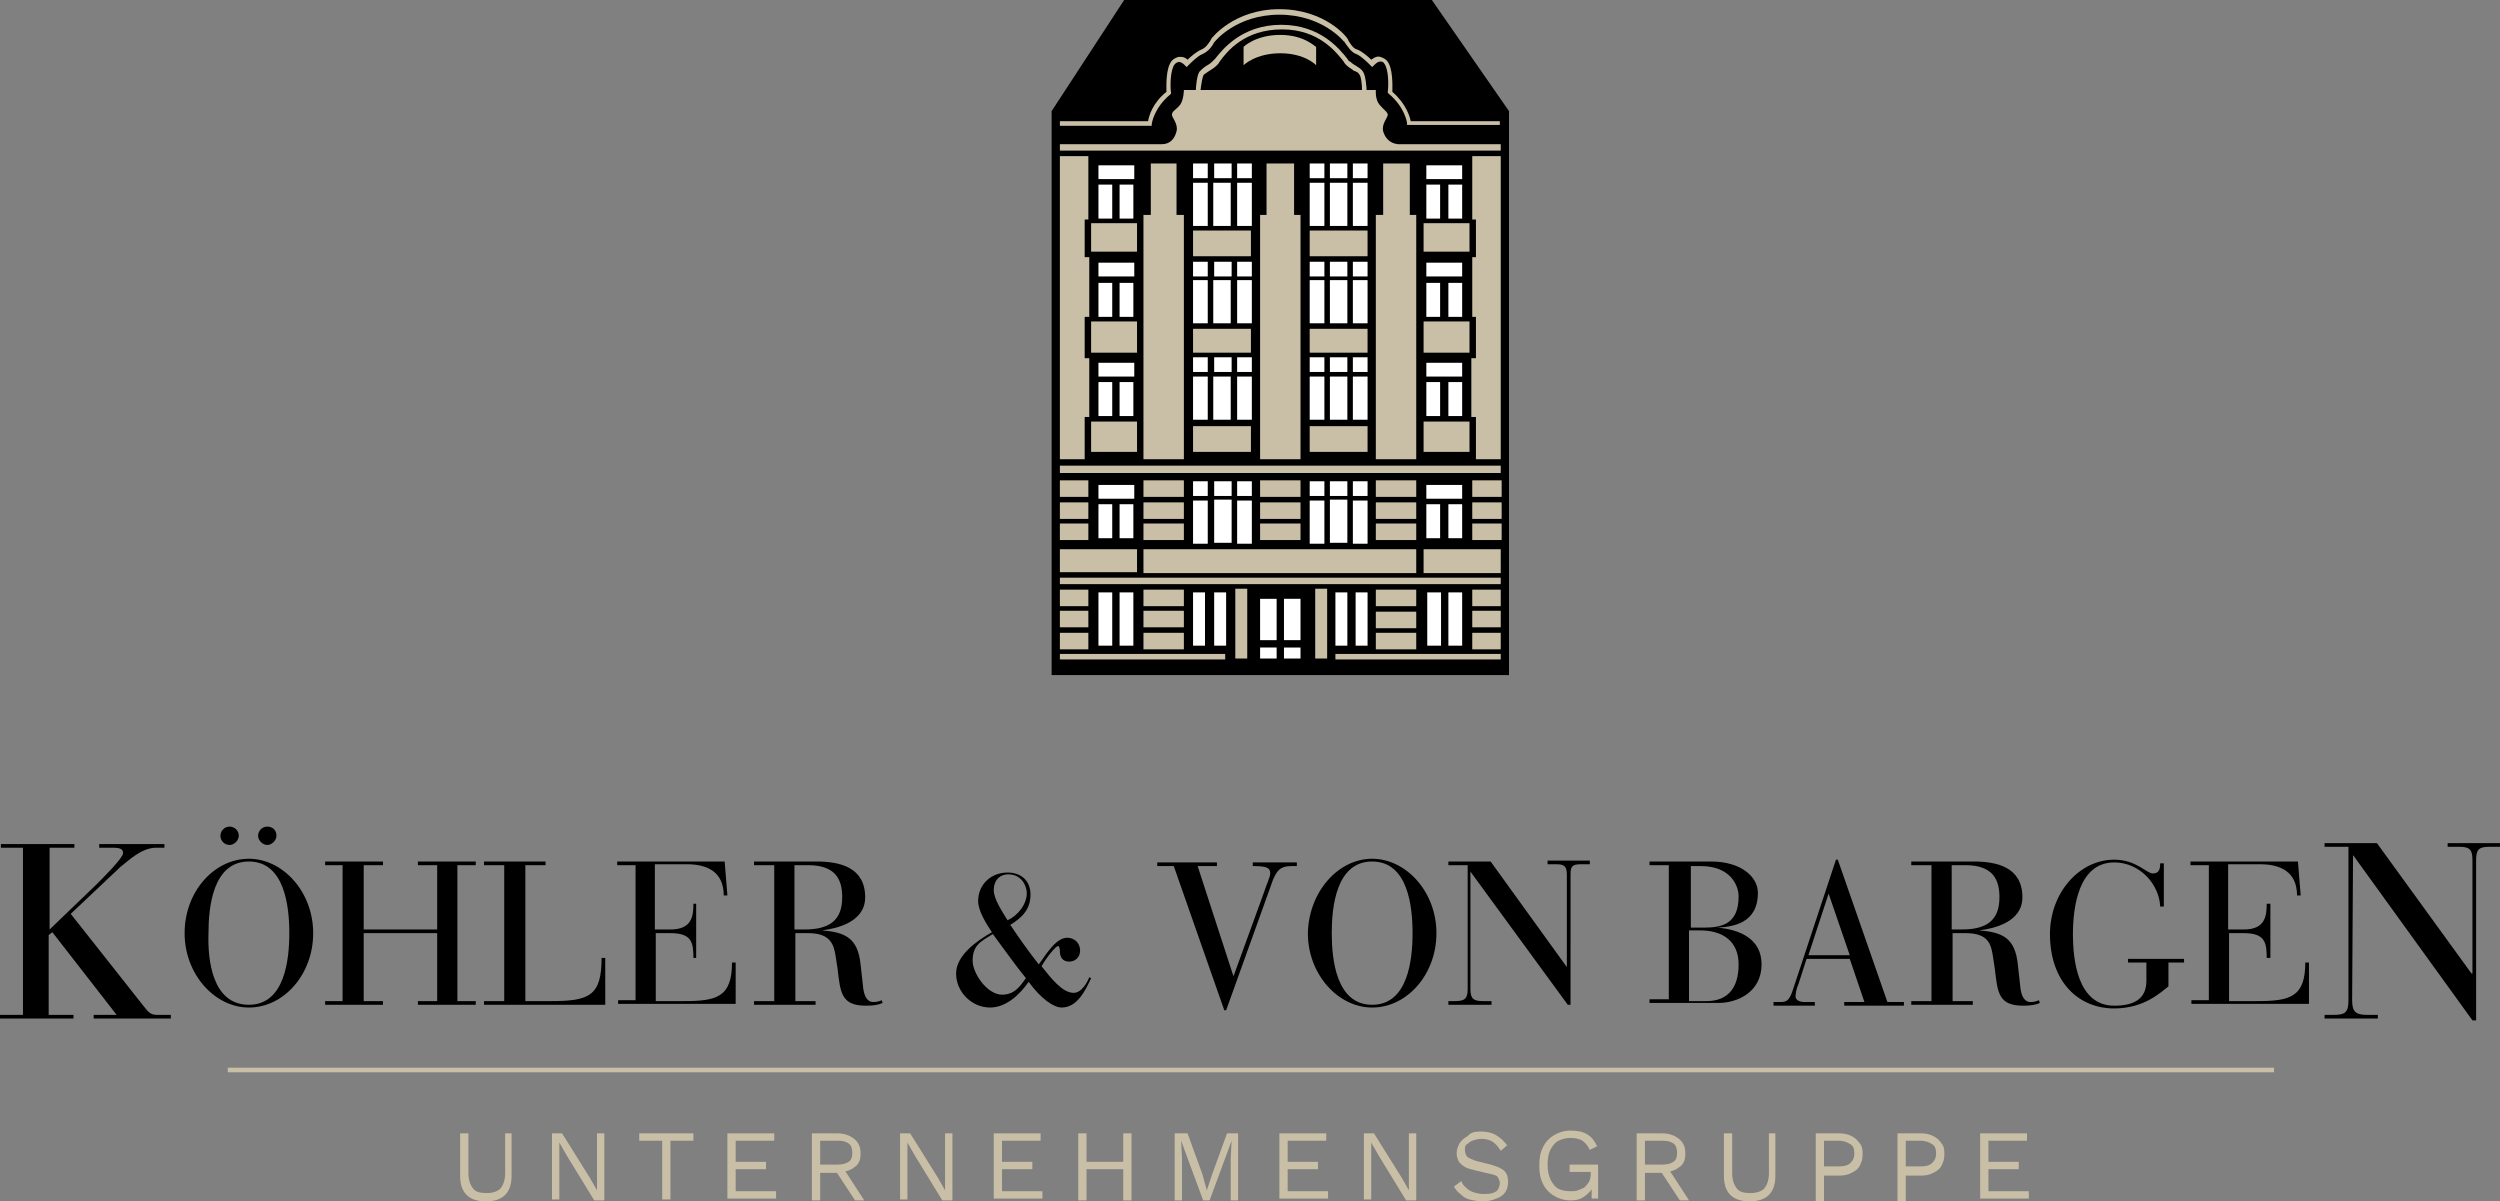 <?xml version="1.0" encoding="UTF-8" standalone="no"?>
<!-- Generator: Adobe Illustrator 26.5.0, SVG Export Plug-In . SVG Version: 6.00 Build 0)  -->
<svg xmlns:inkscape="http://www.inkscape.org/namespaces/inkscape" xmlns:sodipodi="http://sodipodi.sourceforge.net/DTD/sodipodi-0.dtd" xmlns="http://www.w3.org/2000/svg" xmlns:svg="http://www.w3.org/2000/svg" version="1.1" id="Ebene_1" x="0px" y="0px" viewBox="0 0 272.2 130.8" xml:space="preserve" sodipodi:docname="Logo_KVB_Unternehmensgruppe_RGB.svg" width="272.2" height="130.8" inkscape:version="1.2 (dc2aeda, 2022-05-15)"><rect x="0" y="0" width="272.2" height="130.8" fill="#808080" stroke="none"/><defs id="defs405"></defs>
<style type="text/css" id="style2">
	.st0{fill:none;stroke:#C8BFA6;stroke-width:0.5;stroke-miterlimit:10;}
	.st1{fill:#C8BFA6;}
	.st2{fill:#FFFFFF;}
</style>
<g id="g36" transform="translate(-37.2,-17.6)">
	<path d="m 39.8,109.9 h -2.5 v -0.4 h 8 v 0.4 h -2.7 v 8.9 l 5.1,-4.9 c 0.8,-0.8 2.9,-2.9 2.9,-3.4 0,-0.4 -0.2,-0.6 -1.1,-0.6 H 48 v -0.4 h 7.1 v 0.4 h -0.9 c -1.6,0 -3,1.4 -3.9,2.1 l -5.4,5.1 7.9,10 c 0.5,0.6 0.7,1 1.5,1 h 1.5 v 0.4 h -8.4 v -0.4 h 2.5 l -7,-9 -0.4,0.3 v 8.7 h 2.7 v 0.4 h -8 v -0.4 h 2.5 v -18.2 z" id="path4"></path>
	<path d="m 64.3,111.1 c 3.7,0 7,3.6 7,8.1 0,4.5 -3.2,8.1 -7,8.1 -3.7,0 -7,-3.6 -7,-8.1 0,-4.5 3.2,-8.1 7,-8.1 z m 0,15.9 c 3.9,0 4.4,-4.9 4.4,-7.8 0,-2.9 -0.5,-7.8 -4.4,-7.8 -3.9,0 -4.4,4.9 -4.4,7.8 -0.1,2.9 0.4,7.8 4.4,7.8 z m -1.1,-18.4 c 0,0.5 -0.5,1 -1,1 -0.6,0 -1,-0.5 -1,-1 0,-0.5 0.4,-1 1,-1 0.5,0 1,0.4 1,1 z m 4.1,0 c 0,0.5 -0.5,1 -1,1 -0.5,0 -1,-0.5 -1,-1 0,-0.5 0.4,-1 1,-1 0.6,0 1,0.4 1,1 z" id="path6"></path>
	<path d="m 74.5,111.8 h -1.9 v -0.4 h 6.3 v 0.4 h -2.1 v 7 h 8 v -7 h -2.1 v -0.4 H 89 v 0.4 h -2 v 14.8 h 2 v 0.4 h -6.3 v -0.4 h 2.1 v -7.4 h -8 v 7.4 h 2.1 v 0.4 h -6.3 v -0.4 h 1.9 z" id="path8"></path>
	<path d="m 92.1,111.8 h -2.2 v -0.4 h 6.7 v 0.4 h -2.2 v 14.8 h 2.8 c 4.2,0 5.5,-0.6 5.5,-4.7 h 0.4 V 127 H 89.9 v -0.4 h 2.2 z" id="path10"></path>
	<path d="m 106.3,111.8 h -1.9 v -0.4 h 11.7 l 0.3,3.7 H 116 c 0,-2.5 -1.7,-3.4 -4,-3.4 h -3.5 v 7.1 h 1.7 c 2.3,0 2.5,-1.4 2.5,-2.8 h 0.3 v 5.9 h -0.3 c 0,-1.7 -0.2,-2.7 -2.5,-2.7 h -1.6 v 7.4 h 3 c 3.6,0 5.3,-0.4 5.3,-4.2 h 0.4 v 4.5 h -12.8 v -0.4 h 1.9 v -14.7 z" id="path12"></path>
	<path d="m 121.5,111.8 h -2.2 v -0.4 h 6.8 c 2.5,0 5.3,0.6 5.3,3.9 0,2.7 -3.1,3.4 -4.7,3.6 v 0 c 2.5,0.2 3.9,0.8 4.2,3.7 l 0.3,2.7 c 0.2,1.3 0.8,1.4 1.1,1.4 0.4,0 0.7,-0.1 0.9,-0.2 l 0.1,0.3 c -0.4,0.2 -1,0.3 -1.8,0.3 -2.7,0 -2.8,-1.4 -3.1,-4 l -0.2,-1.3 c -0.2,-1.4 -0.6,-2.6 -3,-2.6 h -1.4 v 7.4 h 2.2 v 0.4 h -6.7 v -0.4 h 2.2 z m 2.2,7 h 1.1 c 2.6,0 4.1,-0.9 4.1,-3.5 0,-1.8 -0.6,-3.5 -3.7,-3.5 h -1.5 z" id="path14"></path>
	<path d="m 156,124.1 c -0.6,1.3 -1.5,3.2 -3.2,3.2 -0.9,0 -2.3,-1 -3.6,-2.8 -0.9,1.3 -2.4,2.8 -4.2,2.8 -2,0 -3.7,-1.7 -3.7,-3.7 0,-2 2.3,-3.6 3.9,-4.5 -0.6,-0.9 -1.5,-2.3 -1.5,-3.4 0,-1.8 1.4,-3.1 3.2,-3.1 1.5,0 2.5,0.9 2.5,2.4 0,1.6 -0.9,2.5 -2.2,3.3 1,1.5 2,2.9 3.1,4.3 0.7,-0.9 1.8,-2.9 3.1,-2.9 0.7,0 1.4,0.5 1.4,1.4 0,0.7 -0.5,1.2 -1.2,1.2 -0.7,0 -1,-0.5 -1,-1.1 0,-0.4 -0.1,-0.6 -0.2,-0.6 -0.2,0 -1.1,1 -1.8,2.2 1.1,1.4 2.3,2.9 3.5,2.9 0.9,0 1.5,-1.2 1.7,-1.7 z m -9.7,1.8 c 1.3,0 1.9,-0.8 2.6,-1.8 -1.3,-1.6 -2.4,-3.2 -3.6,-4.8 -1.3,0.8 -2.2,1.2 -2.2,2.9 0,1.4 1.6,3.7 3.2,3.7 z m 0.7,-13.1 c -1,0 -1.6,0.7 -1.6,1.7 0,1 0.9,2.3 1.5,3.3 1.1,-0.5 2.1,-1.7 2.1,-3 -0.1,-1.2 -0.9,-2 -2,-2 z" id="path16"></path>
	<path d="m 171.5,123.9 v 0 l 3.2,-8.8 c 0.5,-1.5 0.8,-2 0.8,-2.4 0,-0.5 -0.2,-0.8 -1.7,-0.8 h -0.2 v -0.4 h 4.8 v 0.4 h -0.6 c -1.3,0 -1.6,0.6 -2,1.5 l -5.1,14.2 h -0.2 L 165,111.9 h -1.8 v -0.4 h 6.5 v 0.4 h -2.1 z" id="path18"></path>
	<path d="m 186.6,111.1 c 3.7,0 7,3.6 7,8.1 0,4.5 -3.2,8.1 -7,8.1 -3.7,0 -7,-3.6 -7,-8.1 0.1,-4.5 3.3,-8.1 7,-8.1 z m 0,15.9 c 3.9,0 4.4,-4.9 4.4,-7.8 0,-2.9 -0.5,-7.8 -4.4,-7.8 -3.9,0 -4.4,4.9 -4.4,7.8 0,2.9 0.5,7.8 4.4,7.8 z" id="path20"></path>
	<path d="m 197.3,112.5 v 0 12.8 c 0,1.1 0.4,1.3 1.4,1.3 h 0.9 v 0.4 h -4.7 v -0.4 h 0.7 c 1,0 1.4,-0.2 1.4,-1.3 v -13.5 h -2.1 v -0.4 h 4.6 l 8.3,11.5 v 0 -10 c 0,-0.9 -0.2,-1.2 -1.1,-1.2 h -1 v -0.4 h 4.6 v 0.4 h -1 c -1,0 -1.1,0.3 -1.1,1.2 V 127 h -0.3 z" id="path22"></path>
	<path d="m 218.9,111.8 h -2.1 v -0.4 h 6.7 c 3.3,0 5.1,1.7 5.1,3.4 0,3.4 -2.8,3.7 -4.4,3.8 v 0 c 2.4,0.2 4.8,1.2 4.8,4 0,3 -2.6,4.2 -4.7,4.2 h -7.5 v -0.4 h 2.1 z m 2.3,6.8 h 1.5 c 2,0 3.8,-0.4 3.8,-3.4 0,-1.2 -0.9,-3.3 -4.1,-3.3 h -1.1 v 6.7 z m 0,8 h 1.8 c 2.3,0 3.5,-1.4 3.5,-4 0,-2.5 -1.7,-3.7 -4.2,-3.7 h -1.2 v 7.7 z" id="path24"></path>
	<path d="m 238.6,122 h -4.7 l -0.9,2.8 c -0.2,0.4 -0.3,1 -0.3,1.3 0,0.3 0.3,0.6 1,0.6 h 1.1 v 0.4 h -4.5 v -0.4 h 0.7 c 0.7,0 1,-0.1 1.4,-1.3 l 4.7,-14.2 h 0.2 l 5.4,15.5 h 1.8 v 0.4 H 238 v -0.4 h 2.2 z m -2.3,-7.1 v 0 l -2.2,6.7 h 4.5 z" id="path26"></path>
	<path d="m 247.5,111.8 h -2.2 v -0.4 h 6.8 c 2.5,0 5.3,0.6 5.3,3.9 0,2.7 -3.1,3.4 -4.7,3.6 v 0 c 2.5,0.2 3.9,0.8 4.2,3.7 l 0.3,2.7 c 0.2,1.3 0.8,1.4 1.1,1.4 0.4,0 0.7,-0.1 0.9,-0.2 l 0.1,0.3 c -0.4,0.2 -1,0.3 -1.8,0.3 -2.7,0 -2.8,-1.4 -3.1,-4 l -0.2,-1.3 c -0.2,-1.4 -0.5,-2.6 -3,-2.6 h -1.4 v 7.4 h 2.2 v 0.4 h -6.7 v -0.4 h 2.2 z m 2.2,7 h 1.1 c 2.6,0 4.1,-0.9 4.1,-3.5 0,-1.8 -0.6,-3.5 -3.7,-3.5 h -1.5 z" id="path28"></path>
	<path d="m 270.9,122.4 h -2 V 122 h 6.1 v 0.4 h -1.7 v 2.6 c -0.8,0.6 -2.6,2.4 -5.9,2.4 -3.9,0 -7,-2.9 -7,-8.1 0,-4.5 3.2,-8.1 7,-8.1 2.4,0 3.5,1.5 4.2,1.5 0.7,0 0.8,-0.5 0.8,-1.1 h 0.4 v 4.7 h -0.4 c -0.1,-2.4 -2.2,-4.8 -5,-4.8 -3.9,0 -4.5,4.9 -4.5,7.8 0,2.8 0.5,7.8 4.5,7.8 2.1,0 3.5,-0.7 3.5,-2.7 z" id="path30"></path>
	<path d="m 277.6,111.8 h -1.9 v -0.4 h 11.7 l 0.3,3.7 h -0.4 c 0,-2.5 -1.7,-3.4 -4,-3.4 h -3.5 v 7.1 h 1.7 c 2.3,0 2.5,-1.4 2.5,-2.8 h 0.4 v 5.9 H 284 c 0,-1.7 -0.2,-2.7 -2.5,-2.7 h -1.6 v 7.4 h 3 c 3.6,0 5.3,-0.4 5.3,-4.2 h 0.4 v 4.5 h -12.8 v -0.4 h 1.9 v -14.7 z" id="path32"></path>
	<path d="m 293.4,110.7 v 0 l -0.1,15.8 c 0,1.3 0.4,1.6 1.7,1.6 h 1.1 v 0.4 h -5.8 v -0.4 h 0.9 c 1.3,0 1.7,-0.2 1.7,-1.6 v -16.7 h -2.6 v -0.4 h 5.7 l 10.3,14.2 h 0.1 v -12.3 c 0,-1.1 -0.2,-1.5 -1.4,-1.5 h -1.3 v -0.4 h 5.7 v 0.4 h -1.2 c -1.2,0 -1.4,0.4 -1.4,1.5 v 17.4 h -0.4 z" id="path34"></path>
</g>
<line class="st0" x1="24.8" y1="116.5" x2="247.6" y2="116.5" id="line38"></line>
<g id="g78" transform="translate(-37.2,-17.6)">
	<g id="g76">
		<path class="st1" d="m 92.9,141 v 4.6 c 0,0.9 -0.2,1.6 -0.7,2.1 -0.5,0.5 -1.2,0.7 -2.1,0.7 -0.9,0 -1.6,-0.2 -2.1,-0.7 -0.5,-0.5 -0.7,-1.2 -0.7,-2.1 V 141 h 0.9 v 4.3 c 0,0.8 0.2,1.3 0.5,1.7 0.3,0.4 0.8,0.5 1.5,0.5 0.7,0 1.2,-0.2 1.5,-0.5 0.3,-0.4 0.5,-0.9 0.5,-1.7 V 141 Z" id="path40"></path>
		<path class="st1" d="m 103,141 v 7.3 h -1.1 l -3,-4.9 -0.8,-1.4 v 0 1.1 5.1 H 97.3 V 141 h 1.1 l 3,4.8 0.8,1.4 v 0 -1.1 -5.1 z" id="path42"></path>
		<path class="st1" d="m 112.7,141 v 0.8 h -2.5 v 6.4 h -0.9 v -6.4 h -2.5 V 141 Z" id="path44"></path>
		<path class="st1" d="M 116.4,148.2 V 141 h 5.1 v 0.8 h -4.2 v 2.3 h 3.3 v 0.8 h -3.3 v 2.4 h 4.4 v 0.8 h -5.3 z" id="path46"></path>
		<path class="st1" d="m 128.4,141 c 0.7,0 1.3,0.2 1.8,0.6 0.5,0.4 0.7,0.9 0.7,1.6 0,0.7 -0.2,1.2 -0.7,1.5 -0.5,0.4 -1,0.5 -1.8,0.5 l -0.1,0.1 h -1.8 v 3 h -0.9 V 141 Z m 0,3.4 c 0.5,0 0.9,-0.1 1.2,-0.3 0.3,-0.2 0.4,-0.5 0.4,-1 0,-0.4 -0.1,-0.8 -0.4,-1 -0.3,-0.2 -0.6,-0.3 -1.2,-0.3 h -1.9 v 2.6 z m 0.5,0.2 2.4,3.7 h -1 l -2.1,-3.2 z" id="path48"></path>
		<path class="st1" d="m 140.9,141 v 7.3 h -1.1 l -3,-4.9 -0.8,-1.4 v 0 1.1 5.1 h -0.8 V 141 h 1.1 l 3,4.8 0.8,1.4 v 0 -1.1 -5.1 z" id="path50"></path>
		<path class="st1" d="M 145.4,148.2 V 141 h 5.1 v 0.8 h -4.2 v 2.3 h 3.3 v 0.8 h -3.3 v 2.4 h 4.4 v 0.8 h -5.3 z" id="path52"></path>
		<path class="st1" d="m 155.5,141 v 7.3 h -0.9 V 141 Z m 4.4,3.1 v 0.8 h -4.8 v -0.8 z m 0.5,-3.1 v 7.3 h -0.9 V 141 Z" id="path54"></path>
		<path class="st1" d="m 172,141 v 7.3 h -0.8 v -4.6 l 0.1,-1.9 v 0 l -2.4,6.5 h -0.7 l -2.4,-6.5 v 0 l 0.1,1.9 v 4.6 h -0.8 V 141 h 1.4 l 1.6,4.4 0.5,1.8 v 0 l 0.6,-1.8 1.6,-4.4 z" id="path56"></path>
		<path class="st1" d="M 176.5,148.2 V 141 h 5.1 v 0.8 h -4.2 v 2.3 h 3.3 v 0.8 h -3.3 v 2.4 h 4.4 v 0.8 h -5.3 z" id="path58"></path>
		<path class="st1" d="m 191.4,141 v 7.3 h -1.1 l -3,-4.9 -0.8,-1.4 v 0 1.1 5.1 h -0.8 V 141 h 1.1 l 3,4.8 0.8,1.4 v 0 -1.1 -5.1 z" id="path60"></path>
		<path class="st1" d="m 198.4,140.8 c 0.6,0 1.2,0.1 1.7,0.4 0.5,0.3 0.8,0.6 1.2,1.1 l -0.7,0.6 c -0.3,-0.5 -0.6,-0.8 -0.9,-1 -0.3,-0.2 -0.8,-0.3 -1.2,-0.3 -0.4,0 -0.7,0.1 -1,0.2 -0.3,0.1 -0.4,0.3 -0.6,0.4 -0.2,0.1 -0.2,0.4 -0.2,0.6 0,0.3 0.1,0.5 0.2,0.7 0.2,0.2 0.5,0.3 1,0.5 l 1.6,0.4 c 0.7,0.2 1.2,0.4 1.5,0.7 0.3,0.3 0.4,0.7 0.4,1.2 0,0.4 -0.1,0.8 -0.3,1.1 -0.2,0.3 -0.6,0.6 -1,0.7 -0.4,0.2 -0.9,0.3 -1.5,0.3 -0.5,0 -1,-0.1 -1.4,-0.2 -0.4,-0.1 -0.7,-0.3 -1,-0.6 -0.3,-0.2 -0.5,-0.5 -0.7,-0.8 l 0.8,-0.6 c 0.1,0.3 0.3,0.5 0.5,0.7 0.2,0.2 0.5,0.4 0.8,0.5 0.3,0.1 0.7,0.2 1.1,0.2 0.4,0 0.7,0 1,-0.1 0.3,-0.1 0.5,-0.2 0.6,-0.4 0.1,-0.2 0.2,-0.4 0.2,-0.7 0,-0.2 -0.1,-0.4 -0.2,-0.6 -0.1,-0.2 -0.4,-0.3 -0.9,-0.4 l -1.7,-0.4 c -0.4,-0.1 -0.8,-0.2 -1.1,-0.4 -0.3,-0.2 -0.5,-0.4 -0.6,-0.6 -0.1,-0.2 -0.2,-0.5 -0.2,-0.8 0,-0.4 0.1,-0.7 0.3,-1.1 0.2,-0.3 0.5,-0.6 0.9,-0.8 0.3,-0.4 0.8,-0.5 1.4,-0.5 z" id="path62"></path>
		<path class="st1" d="m 208.2,148.3 c -0.7,0 -1.3,-0.2 -1.8,-0.5 -0.5,-0.3 -0.9,-0.7 -1.2,-1.3 -0.3,-0.6 -0.4,-1.2 -0.4,-2 0,-0.8 0.1,-1.4 0.4,-2 0.3,-0.6 0.7,-1 1.2,-1.3 0.5,-0.3 1.1,-0.5 1.8,-0.5 0.7,0 1.3,0.1 1.8,0.4 0.5,0.3 0.8,0.7 1.1,1.3 l -0.8,0.4 c -0.2,-0.4 -0.4,-0.7 -0.8,-1 -0.3,-0.2 -0.8,-0.3 -1.3,-0.3 -0.5,0 -0.9,0.1 -1.3,0.3 -0.4,0.2 -0.7,0.6 -0.9,1 -0.2,0.4 -0.3,1 -0.3,1.6 0,0.6 0.1,1.1 0.3,1.6 0.2,0.4 0.5,0.8 0.8,1 0.4,0.2 0.8,0.3 1.4,0.3 0.3,0 0.6,0 0.8,-0.1 0.3,-0.1 0.5,-0.2 0.7,-0.3 0.2,-0.2 0.3,-0.3 0.5,-0.6 0.1,-0.2 0.2,-0.5 0.2,-0.8 v -0.3 h -2.3 v -0.8 h 3.1 v 3.7 h -0.7 v -1.4 h 0.2 c -0.2,0.5 -0.5,0.8 -0.9,1.1 -0.5,0.4 -1,0.5 -1.6,0.5 z" id="path64"></path>
		<path class="st1" d="m 218.2,141 c 0.7,0 1.3,0.2 1.8,0.6 0.5,0.4 0.7,0.9 0.7,1.6 0,0.7 -0.2,1.2 -0.7,1.5 -0.5,0.4 -1,0.5 -1.8,0.5 l -0.1,0.1 h -1.8 v 3 h -0.9 V 141 Z m 0,3.4 c 0.5,0 0.9,-0.1 1.2,-0.3 0.3,-0.2 0.4,-0.5 0.4,-1 0,-0.4 -0.1,-0.8 -0.4,-1 -0.3,-0.2 -0.6,-0.3 -1.2,-0.3 h -1.9 v 2.6 z m 0.5,0.2 2.4,3.7 h -1 l -2.1,-3.2 z" id="path66"></path>
		<path class="st1" d="m 230.5,141 v 4.6 c 0,0.9 -0.2,1.6 -0.7,2.1 -0.5,0.5 -1.2,0.7 -2.1,0.7 -0.9,0 -1.6,-0.2 -2.1,-0.7 -0.5,-0.5 -0.7,-1.2 -0.7,-2.1 V 141 h 0.9 v 4.3 c 0,0.8 0.2,1.3 0.5,1.7 0.3,0.4 0.8,0.5 1.5,0.5 0.7,0 1.2,-0.2 1.5,-0.5 0.3,-0.4 0.5,-0.9 0.5,-1.7 V 141 Z" id="path68"></path>
		<path class="st1" d="m 237.5,141 c 0.5,0 0.9,0.1 1.3,0.3 0.4,0.2 0.6,0.4 0.9,0.8 0.3,0.4 0.3,0.7 0.3,1.2 0,0.5 -0.1,0.8 -0.3,1.2 -0.2,0.4 -0.5,0.6 -0.9,0.8 -0.4,0.2 -0.8,0.3 -1.3,0.3 h -1.7 v 2.8 h -0.9 V 141 Z m -0.1,3.6 c 0.6,0 1,-0.1 1.3,-0.4 0.3,-0.3 0.4,-0.6 0.4,-1 0,-0.5 -0.1,-0.8 -0.4,-1 -0.3,-0.2 -0.7,-0.4 -1.3,-0.4 h -1.6 v 2.8 z" id="path70"></path>
		<path class="st1" d="m 246.4,141 c 0.5,0 0.9,0.1 1.3,0.3 0.4,0.2 0.6,0.4 0.9,0.8 0.3,0.4 0.3,0.7 0.3,1.2 0,0.5 -0.1,0.8 -0.3,1.2 -0.2,0.4 -0.5,0.6 -0.9,0.8 -0.4,0.2 -0.8,0.3 -1.3,0.3 h -1.7 v 2.8 h -0.9 V 141 Z m -0.1,3.6 c 0.6,0 1,-0.1 1.3,-0.4 0.3,-0.3 0.4,-0.6 0.4,-1 0,-0.5 -0.1,-0.8 -0.4,-1 -0.3,-0.2 -0.7,-0.4 -1.3,-0.4 h -1.6 v 2.8 z" id="path72"></path>
		<path class="st1" d="M 252.8,148.2 V 141 h 5.1 v 0.8 h -4.2 v 2.3 h 3.3 v 0.8 h -3.3 v 2.4 h 4.4 v 0.8 h -5.3 z" id="path74"></path>
	</g>
</g>
<g id="g400" transform="translate(-37.2,-17.6)">
	<polygon points="151.7,29.7 151.7,91.1 201.5,91.1 201.5,29.7 193.1,17.6 159.6,17.6 " id="polygon80"></polygon>
	<path class="st2" d="m 176.2,87.3 h -1.8 v -4.5 h 1.8 z" id="path82"></path>
	<path class="st2" d="m 176.2,89.3 h -1.8 v -1.2 h 1.8 z" id="path84"></path>
	<path class="st2" d="M 178.8,87.3 H 177 v -4.5 h 1.8 z" id="path86"></path>
	<path class="st2" d="M 178.8,89.3 H 177 v -1.2 h 1.8 z" id="path88"></path>
	<g id="g96">
		<rect x="156.8" y="57.1" class="st2" width="3.9" height="1.5" id="rect90"></rect>
		<rect x="156.8" y="59.2" class="st2" width="1.5" height="3.7" id="rect92"></rect>
		<rect x="159.1" y="59.2" class="st2" width="1.5" height="3.7" id="rect94"></rect>
	</g>
	<g id="g104">
		<rect x="156.8" y="46.2" class="st2" width="3.9" height="1.5" id="rect98"></rect>
		<rect x="156.8" y="48.4" class="st2" width="1.5" height="3.7" id="rect100"></rect>
		<rect x="159.1" y="48.4" class="st2" width="1.5" height="3.7" id="rect102"></rect>
	</g>
	<g id="g112">
		<rect x="156.8" y="35.6" class="st2" width="3.9" height="1.5" id="rect106"></rect>
		<rect x="156.8" y="37.7" class="st2" width="1.5" height="3.7" id="rect108"></rect>
		<rect x="159.1" y="37.7" class="st2" width="1.5" height="3.7" id="rect110"></rect>
	</g>
	<g id="g120">
		<rect x="156.8" y="70.4" class="st2" width="3.9" height="1.5" id="rect114"></rect>
		<rect x="156.8" y="72.5" class="st2" width="1.5" height="3.7" id="rect116"></rect>
		<rect x="159.1" y="72.5" class="st2" width="1.5" height="3.7" id="rect118"></rect>
	</g>
	<g id="g218">
		<rect x="167.1" y="35.4" class="st2" width="1.6" height="1.6" id="rect122"></rect>
		<rect x="167.1" y="37.5" class="st2" width="1.6" height="4.7" id="rect124"></rect>
		<rect x="171.9" y="35.4" class="st2" width="1.6" height="1.6" id="rect126"></rect>
		<rect x="171.9" y="37.5" class="st2" width="1.6" height="4.7" id="rect128"></rect>
		<rect x="169.4" y="35.4" class="st2" width="1.9" height="1.6" id="rect130"></rect>
		<rect x="169.3" y="37.5" class="st2" width="1.9" height="4.7" id="rect132"></rect>
		<rect x="179.8" y="35.4" class="st2" width="1.6" height="1.6" id="rect134"></rect>
		<rect x="179.8" y="37.5" class="st2" width="1.6" height="4.7" id="rect136"></rect>
		<rect x="184.5" y="35.4" class="st2" width="1.6" height="1.6" id="rect138"></rect>
		<rect x="184.5" y="37.5" class="st2" width="1.6" height="4.7" id="rect140"></rect>
		<rect x="182" y="35.4" class="st2" width="1.9" height="1.6" id="rect142"></rect>
		<rect x="182" y="37.5" class="st2" width="1.9" height="4.7" id="rect144"></rect>
		<rect x="167.1" y="46.1" class="st2" width="1.6" height="1.6" id="rect146"></rect>
		<rect x="167.1" y="48.1" class="st2" width="1.6" height="4.7" id="rect148"></rect>
		<rect x="171.9" y="46.1" class="st2" width="1.6" height="1.6" id="rect150"></rect>
		<rect x="171.9" y="48.1" class="st2" width="1.6" height="4.7" id="rect152"></rect>
		<rect x="169.4" y="46.1" class="st2" width="1.9" height="1.6" id="rect154"></rect>
		<rect x="169.3" y="48.1" class="st2" width="1.9" height="4.7" id="rect156"></rect>
		<rect x="167.1" y="56.5" class="st2" width="1.6" height="1.6" id="rect158"></rect>
		<rect x="167.1" y="58.6" class="st2" width="1.6" height="4.7" id="rect160"></rect>
		<rect x="171.9" y="56.5" class="st2" width="1.6" height="1.6" id="rect162"></rect>
		<rect x="171.9" y="58.6" class="st2" width="1.6" height="4.7" id="rect164"></rect>
		<rect x="169.4" y="56.5" class="st2" width="1.9" height="1.6" id="rect166"></rect>
		<rect x="169.3" y="58.6" class="st2" width="1.9" height="4.7" id="rect168"></rect>
		<rect x="167.1" y="70" class="st2" width="1.6" height="1.6" id="rect170"></rect>
		<rect x="167.1" y="72.1" class="st2" width="1.6" height="4.7" id="rect172"></rect>
		<rect x="171.9" y="70" class="st2" width="1.6" height="1.6" id="rect174"></rect>
		<rect x="171.9" y="72.1" class="st2" width="1.6" height="4.7" id="rect176"></rect>
		<rect x="169.4" y="70" class="st2" width="1.9" height="1.6" id="rect178"></rect>
		<rect x="169.4" y="72" class="st2" width="1.9" height="4.7" id="rect180"></rect>
		<rect x="179.8" y="46.1" class="st2" width="1.6" height="1.6" id="rect182"></rect>
		<rect x="179.8" y="48.1" class="st2" width="1.6" height="4.7" id="rect184"></rect>
		<rect x="184.5" y="46.1" class="st2" width="1.6" height="1.6" id="rect186"></rect>
		<rect x="184.5" y="48.1" class="st2" width="1.6" height="4.7" id="rect188"></rect>
		<rect x="182" y="46.1" class="st2" width="1.9" height="1.6" id="rect190"></rect>
		<rect x="182" y="48.1" class="st2" width="1.9" height="4.7" id="rect192"></rect>
		<rect x="179.8" y="56.5" class="st2" width="1.6" height="1.6" id="rect194"></rect>
		<rect x="179.8" y="58.6" class="st2" width="1.6" height="4.7" id="rect196"></rect>
		<rect x="184.5" y="56.5" class="st2" width="1.6" height="1.6" id="rect198"></rect>
		<rect x="184.5" y="58.6" class="st2" width="1.6" height="4.7" id="rect200"></rect>
		<rect x="182" y="56.5" class="st2" width="1.9" height="1.6" id="rect202"></rect>
		<rect x="182" y="58.6" class="st2" width="1.9" height="4.7" id="rect204"></rect>
		<rect x="179.8" y="70" class="st2" width="1.6" height="1.6" id="rect206"></rect>
		<rect x="179.8" y="72.1" class="st2" width="1.6" height="4.7" id="rect208"></rect>
		<rect x="184.5" y="70" class="st2" width="1.6" height="1.6" id="rect210"></rect>
		<rect x="184.5" y="72.1" class="st2" width="1.6" height="4.7" id="rect212"></rect>
		<rect x="182" y="70" class="st2" width="1.9" height="1.6" id="rect214"></rect>
		<rect x="182" y="72" class="st2" width="1.9" height="4.7" id="rect216"></rect>
	</g>
	<g id="g222">
		<rect x="169.4" y="82.1" class="st2" width="1.3" height="5.8" id="rect220"></rect>
	</g>
	<g id="g226">
		<rect x="167.1" y="82.1" class="st2" width="1.3" height="5.8" id="rect224"></rect>
	</g>
	<g id="g230">
		<rect x="184.8" y="82.1" class="st2" width="1.3" height="5.8" id="rect228"></rect>
	</g>
	<g id="g234">
		<rect x="182.6" y="82.1" class="st2" width="1.3" height="5.8" id="rect232"></rect>
	</g>
	<g id="g322">
		<rect x="152.6" y="88.8" class="st1" width="18" height="0.6" id="rect236"></rect>
		<rect x="182.6" y="88.8" class="st1" width="18" height="0.6" id="rect238"></rect>
		<rect x="152.6" y="80.5" class="st1" width="48" height="0.7" id="rect240"></rect>
		<rect x="171.7" y="81.7" class="st1" width="1.3" height="7.6" id="rect242"></rect>
		<rect x="180.4" y="81.7" class="st1" width="1.3" height="7.6" id="rect244"></rect>
		<rect x="152.6" y="69.9" class="st1" width="3.1" height="1.8" id="rect246"></rect>
		<rect x="152.6" y="72.3" class="st1" width="3.1" height="1.8" id="rect248"></rect>
		<rect x="152.6" y="74.6" class="st1" width="3.1" height="1.8" id="rect250"></rect>
		<rect x="152.6" y="81.8" class="st1" width="3.1" height="1.8" id="rect252"></rect>
		<rect x="152.6" y="84.1" class="st1" width="3.1" height="1.8" id="rect254"></rect>
		<rect x="152.6" y="86.5" class="st1" width="3.1" height="1.8" id="rect256"></rect>
		<rect x="161.7" y="69.9" class="st1" width="4.4" height="1.8" id="rect258"></rect>
		<rect x="161.7" y="72.3" class="st1" width="4.4" height="1.8" id="rect260"></rect>
		<rect x="161.7" y="74.6" class="st1" width="4.4" height="1.8" id="rect262"></rect>
		<rect x="161.7" y="81.8" class="st1" width="4.4" height="1.8" id="rect264"></rect>
		<rect x="161.7" y="84.1" class="st1" width="4.4" height="1.8" id="rect266"></rect>
		<rect x="161.7" y="86.5" class="st1" width="4.4" height="1.8" id="rect268"></rect>
		<rect x="174.4" y="69.9" class="st1" width="4.4" height="1.8" id="rect270"></rect>
		<rect x="174.4" y="72.3" class="st1" width="4.4" height="1.8" id="rect272"></rect>
		<rect x="174.4" y="74.6" class="st1" width="4.4" height="1.8" id="rect274"></rect>
		<rect x="187" y="69.9" class="st1" width="4.4" height="1.8" id="rect276"></rect>
		<rect x="187" y="72.3" class="st1" width="4.4" height="1.8" id="rect278"></rect>
		<rect x="187" y="74.6" class="st1" width="4.4" height="1.8" id="rect280"></rect>
		<rect x="187" y="81.8" class="st1" width="4.4" height="1.8" id="rect282"></rect>
		<rect x="187" y="84.2" class="st1" width="4.4" height="1.8" id="rect284"></rect>
		<rect x="187" y="86.5" class="st1" width="4.4" height="1.8" id="rect286"></rect>
		<rect x="197.5" y="69.9" class="st1" width="3.2" height="1.8" id="rect288"></rect>
		<rect x="197.5" y="72.3" class="st1" width="3.2" height="1.8" id="rect290"></rect>
		<rect x="197.5" y="74.6" class="st1" width="3.2" height="1.8" id="rect292"></rect>
		<rect x="197.5" y="81.8" class="st1" width="3.1" height="1.8" id="rect294"></rect>
		<rect x="197.5" y="84.1" class="st1" width="3.1" height="1.8" id="rect296"></rect>
		<rect x="197.5" y="86.5" class="st1" width="3.1" height="1.8" id="rect298"></rect>
		<polygon class="st1" points="155.3,52.1 155.8,52.1 155.8,45.6 155.3,45.6 155.3,41.5 155.7,41.5 155.7,34.6 152.6,34.6 152.6,67.6 155.3,67.6 155.3,63 155.8,63 155.8,56.6 155.3,56.6 " id="polygon300"></polygon>
		<polygon class="st1" points="197.9,52.1 197.5,52.1 197.5,45.6 197.9,45.6 197.9,41.5 197.5,41.5 197.5,34.6 200.6,34.6 200.6,67.6 197.9,67.6 197.9,63 197.4,63 197.4,56.6 197.9,56.6 " id="polygon302"></polygon>
		<polygon class="st1" points="187.8,35.4 187.8,41 187,41 187,67.6 191.4,67.6 191.4,41 190.7,41 190.7,35.4 " id="polygon304"></polygon>
		<polygon class="st1" points="175.1,35.4 175.1,41 174.4,41 174.4,67.6 178.8,67.6 178.8,41 178.1,41 178.1,35.4 " id="polygon306"></polygon>
		<polygon class="st1" points="165.3,35.4 162.5,35.4 162.5,41 161.7,41 161.7,67.6 166.1,67.6 166.1,41 165.3,41 " id="polygon308"></polygon>
		<rect x="152.6" y="68.3" class="st1" width="48" height="0.8" id="rect310"></rect>
		<rect x="161.7" y="77.4" class="st1" width="29.7" height="2.6" id="rect312"></rect>
		<path class="st1" d="M 200.6,31.2 H 190.4 V 31 c 0,0 -0.2,-1.7 -2,-3.2 l -0.1,-0.1 v -0.1 c 0.1,-0.7 0.1,-2.5 -0.4,-3.1 -0.1,-0.2 -0.3,-0.2 -0.4,-0.2 -0.1,0 -0.3,0 -0.7,0.4 l -0.2,0.2 -0.2,-0.2 c -0.3,-0.3 -1,-1 -1.5,-1.2 -0.6,-0.2 -1,-0.9 -1.3,-1.3 0,-0.1 -0.1,-0.1 -0.1,-0.1 0,0 -2.3,-2.9 -7,-2.9 v 0 c -4.7,0 -7,2.9 -7,2.9 0,0 -0.1,0.1 -0.1,0.1 -0.2,0.4 -0.6,1 -1.3,1.3 -0.5,0.2 -1.2,0.9 -1.5,1.2 l -0.2,0.2 -0.2,-0.2 c -0.4,-0.4 -0.7,-0.4 -0.8,-0.3 -0.1,0 -0.2,0.1 -0.3,0.2 -0.5,0.6 -0.5,2.5 -0.4,3.1 v 0.1 l -0.1,0.1 c -1.8,1.5 -2,3.2 -2,3.2 v 0.2 h -0.2 -9.8 v -0.5 h 9.6 c 0.1,-0.6 0.5,-2 2,-3.2 0,-0.6 -0.1,-2.6 0.6,-3.4 0.2,-0.2 0.4,-0.3 0.7,-0.4 0.1,0 0.6,-0.1 1,0.3 0.3,-0.3 1,-0.9 1.5,-1.1 0.5,-0.2 0.8,-0.7 1,-1 0,-0.1 0.1,-0.1 0.1,-0.2 0,0 2.4,-3.2 7.4,-3.2 v 0 c 5,0 7.4,3.1 7.4,3.2 0,0 0.1,0.1 0.1,0.2 0.2,0.3 0.5,0.9 1,1 0.5,0.2 1.2,0.8 1.5,1.1 0.4,-0.3 0.7,-0.4 1,-0.3 0.3,0.1 0.5,0.2 0.7,0.4 0.7,0.8 0.6,2.8 0.6,3.4 1.5,1.3 1.9,2.7 2,3.2 h 9.7 v 0.4 z" id="path314"></path>
		<path class="st1" d="m 167.9,27.5 h -0.5 c 0,-0.3 0.1,-1.7 0.4,-2.1 0.2,-0.2 0.4,-0.4 0.7,-0.6 0.2,-0.1 0.5,-0.3 0.7,-0.5 0.1,-0.1 0.2,-0.2 0.3,-0.3 0.8,-1 2.9,-3.7 7.2,-3.7 v 0 c 4.3,0 6.4,2.7 7.2,3.7 0.1,0.2 0.2,0.3 0.3,0.3 0.2,0.2 0.5,0.4 0.7,0.5 0.3,0.2 0.5,0.3 0.7,0.6 0.3,0.4 0.4,1.8 0.4,2.1 h -0.5 c 0,-0.7 -0.1,-1.6 -0.3,-1.8 -0.1,-0.2 -0.3,-0.3 -0.6,-0.4 -0.2,-0.2 -0.5,-0.3 -0.8,-0.6 -0.1,-0.1 -0.2,-0.2 -0.3,-0.4 -0.8,-1 -2.7,-3.5 -6.7,-3.5 v 0 c -4.1,0 -6,2.4 -6.8,3.5 -0.1,0.2 -0.2,0.3 -0.3,0.4 -0.3,0.3 -0.5,0.4 -0.8,0.6 -0.2,0.1 -0.4,0.3 -0.6,0.4 -0.2,0.2 -0.3,1.1 -0.4,1.8 z" id="path316"></path>
		<path class="st1" d="m 176.6,21.4 c -2.7,0 -4,1.3 -4,1.3 v 0.6 0.4 1 c 0,0 1.3,-1.3 4,-1.3 2.7,0 3.9,1.3 3.9,1.3 V 23.4 23 22.7 c 0,0.1 -1.2,-1.3 -3.9,-1.3 z" id="path318"></path>
		<path class="st1" d="m 189.5,33.3 h -0.1 c -0.9,-0.1 -1.4,-0.7 -1.6,-1.4 -0.2,-0.8 0.5,-1.5 0.5,-1.8 0,-0.3 -0.4,-0.5 -0.9,-1.1 -0.5,-0.6 -0.4,-1.6 -0.4,-1.6 h -20.9 c 0,0 0,1 -0.4,1.6 -0.5,0.6 -0.9,0.7 -0.9,1.1 0,0.3 0.7,1 0.5,1.8 -0.2,0.8 -0.7,1.4 -1.6,1.4 h -0.1 -11 V 34 h 48 v -0.7 z" id="path320"></path>
	</g>
	<g id="g326">
		<rect x="159.1" y="82.1" class="st2" width="1.5" height="5.8" id="rect324"></rect>
	</g>
	<g id="g330">
		<rect x="156.8" y="82.1" class="st2" width="1.5" height="5.8" id="rect328"></rect>
	</g>
	<g id="g338">
		<rect x="192.5" y="57.1" class="st2" width="3.9" height="1.5" id="rect332"></rect>
		<rect x="192.5" y="59.2" class="st2" width="1.5" height="3.7" id="rect334"></rect>
		<rect x="194.9" y="59.2" class="st2" width="1.5" height="3.7" id="rect336"></rect>
	</g>
	<g id="g346">
		<rect x="192.5" y="46.2" class="st2" width="3.9" height="1.5" id="rect340"></rect>
		<rect x="192.5" y="48.4" class="st2" width="1.5" height="3.7" id="rect342"></rect>
		<rect x="194.9" y="48.4" class="st2" width="1.5" height="3.7" id="rect344"></rect>
	</g>
	<g id="g354">
		<rect x="192.5" y="35.6" class="st2" width="3.9" height="1.5" id="rect348"></rect>
		<rect x="192.5" y="37.7" class="st2" width="1.5" height="3.7" id="rect350"></rect>
		<rect x="194.9" y="37.7" class="st2" width="1.5" height="3.7" id="rect352"></rect>
	</g>
	<g id="g362">
		<rect x="192.5" y="70.4" class="st2" width="3.9" height="1.5" id="rect356"></rect>
		<rect x="192.5" y="72.5" class="st2" width="1.5" height="3.7" id="rect358"></rect>
		<rect x="194.9" y="72.5" class="st2" width="1.5" height="3.7" id="rect360"></rect>
	</g>
	<g id="g366">
		<rect x="194.9" y="82.1" class="st2" width="1.5" height="5.8" id="rect364"></rect>
	</g>
	<g id="g370">
		<rect x="192.6" y="82.1" class="st2" width="1.5" height="5.8" id="rect368"></rect>
	</g>
	<rect x="156" y="41.9" class="st1" width="5" height="3.1" id="rect372"></rect>
	<rect x="167.1" y="42.7" class="st1" width="6.3" height="2.8" id="rect374"></rect>
	<rect x="179.8" y="42.7" class="st1" width="6.3" height="2.8" id="rect376"></rect>
	<rect x="167.1" y="53.4" class="st1" width="6.3" height="2.6" id="rect378"></rect>
	<rect x="179.8" y="53.4" class="st1" width="6.3" height="2.6" id="rect380"></rect>
	<rect x="167.1" y="64" class="st1" width="6.3" height="2.8" id="rect382"></rect>
	<rect x="179.8" y="64" class="st1" width="6.3" height="2.8" id="rect384"></rect>
	<rect x="156" y="52.6" class="st1" width="5" height="3.4" id="rect386"></rect>
	<rect x="156" y="63.5" class="st1" width="5" height="3.3" id="rect388"></rect>
	<rect x="192.2" y="41.9" class="st1" width="5" height="3.1" id="rect390"></rect>
	<rect x="192.2" y="52.6" class="st1" width="5" height="3.4" id="rect392"></rect>
	<rect x="192.2" y="63.5" class="st1" width="5" height="3.3" id="rect394"></rect>
	<rect x="192.2" y="77.4" class="st1" width="8.4" height="2.6" id="rect396"></rect>
	<rect x="152.6" y="77.4" class="st1" width="8.4" height="2.5" id="rect398"></rect>
</g>
</svg>
